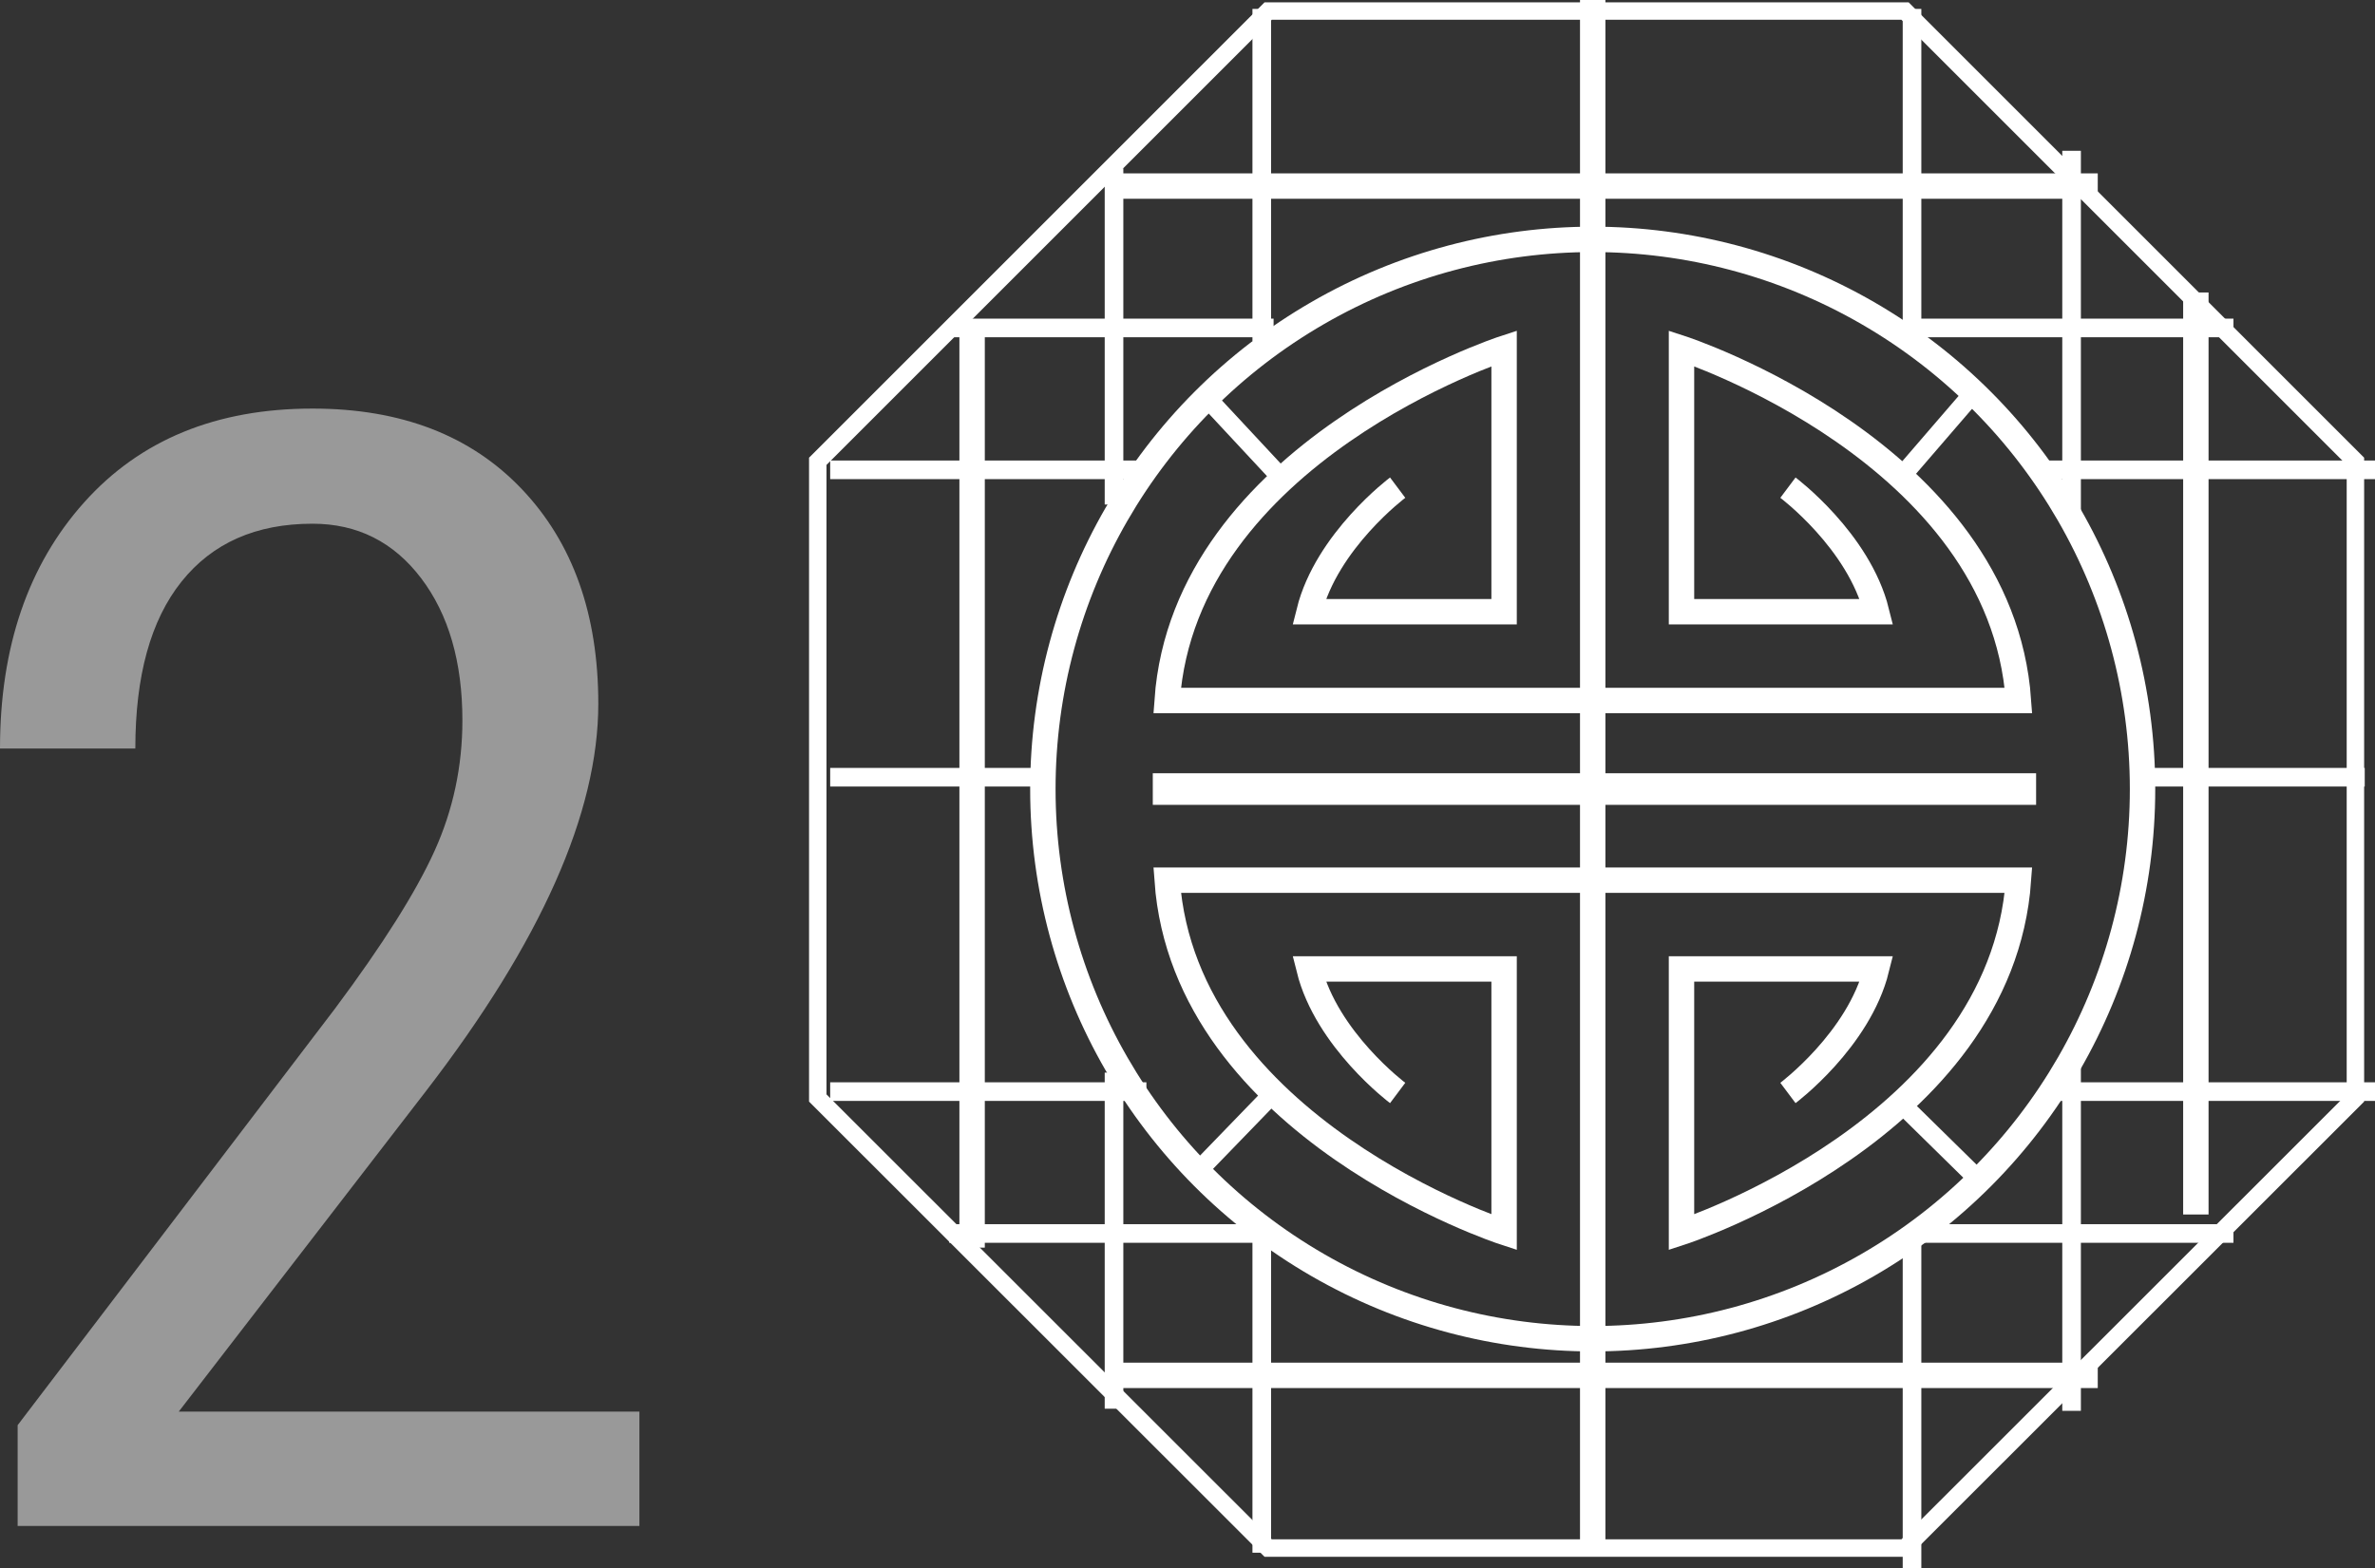 <?xml version="1.0" encoding="UTF-8"?><svg id="Capa_2" xmlns="http://www.w3.org/2000/svg" viewBox="0 0 122.5 80.91"><rect x="0" y="0" width="122.5" height="80.91" fill="#333333" stroke="none"/><defs><style>.cls-1{stroke-width:.96px;}.cls-1,.cls-2,.cls-3,.cls-4{fill:none;stroke:#fff;stroke-miterlimit:10;}.cls-2{stroke-width:.9px;}.cls-5{opacity:.5;}.cls-6{fill:#fff;stroke-width:0px;}.cls-3{stroke-width:1.31px;}.cls-4{stroke-width:1.63px;}</style></defs><g id="FNL_-_Traduce_Inicio"><g class="cls-5"><path class="cls-6" d="M32.99,78.73H.91v-5.2l16.36-21.48c2.47-3.31,4.18-6.02,5.14-8.14.96-2.12,1.44-4.37,1.44-6.74,0-3.02-.71-5.47-2.13-7.34s-3.29-2.81-5.6-2.81c-2.92,0-5.17,1-6.76,2.99s-2.38,4.86-2.38,8.61H0c0-5.23,1.45-9.47,4.34-12.7,2.89-3.23,6.82-4.84,11.78-4.84,4.57,0,8.17,1.39,10.8,4.16,2.63,2.77,3.94,6.46,3.94,11.07,0,5.62-2.96,12.28-8.87,19.96l-12.77,16.56h23.76v5.9Z"/></g><circle class="cls-3" cx="82.15" cy="40.71" r="28.36"/><path class="cls-3" d="M72.09,25.16s-3.66,2.74-4.57,6.4h10.06v-13.59s-16.47,5.36-17.38,18.17h21.95"/><path class="cls-3" d="M92.22,25.16s3.66,2.74,4.57,6.4h-10.06v-13.59s16.47,5.36,17.38,18.17h-21.95"/><path class="cls-3" d="M72.09,56.39s-3.66-2.74-4.57-6.4h10.06v13.59s-16.47-5.36-17.38-18.17h21.95"/><path class="cls-3" d="M92.22,56.39s3.66-2.74,4.57-6.4h-10.06v13.59s16.47-5.36,17.38-18.17h-21.95"/><line class="cls-3" x1="82.15" x2="82.15" y2="79.58"/><line class="cls-4" x1="59.46" y1="40.71" x2="105.02" y2="40.71"/><line class="cls-3" x1="57" y1="9.6" x2="108.2" y2="9.6"/><line class="cls-1" x1="98.62" y1=".46" x2="98.62" y2="17.97"/><line class="cls-1" x1="65.08" y1=".46" x2="65.08" y2="17.6"/><line class="cls-3" x1="113.26" y1="15.09" x2="113.26" y2="62.66"/><line class="cls-3" x1="50.14" y1="16.92" x2="50.14" y2="64.37"/><line class="cls-1" x1="42.82" y1="24.24" x2="59.46" y2="24.24"/><line class="cls-1" x1="122.5" y1="24.24" x2="105.69" y2="24.24"/><line class="cls-1" x1="106.85" y1="7.78" x2="106.85" y2="27.05"/><line class="cls-1" x1="57.46" y1="8.69" x2="57.46" y2="26.03"/><line class="cls-1" x1="98.62" y1="80.91" x2="98.62" y2="63.4"/><line class="cls-1" x1="57.46" y1="72.68" x2="57.46" y2="55.34"/><line class="cls-1" x1="42.82" y1="40.1" x2="53.81" y2="40.1"/><line class="cls-1" x1="110.86" y1="40.1" x2="121.97" y2="40.1"/><line class="cls-1" x1="48.96" y1="16.92" x2="65.69" y2="16.92"/><line class="cls-1" x1="115.2" y1="16.92" x2="98.62" y2="16.92"/><line class="cls-3" x1="57" y1="70.96" x2="108.2" y2="70.96"/><line class="cls-1" x1="65.08" y1="80.11" x2="65.08" y2="62.96"/><line class="cls-1" x1="42.82" y1="56.32" x2="59.13" y2="56.32"/><line class="cls-1" x1="122.5" y1="56.32" x2="105.69" y2="56.32"/><line class="cls-1" x1="106.85" y1="72.79" x2="106.85" y2="54.49"/><line class="cls-1" x1="48.96" y1="63.64" x2="65.69" y2="63.64"/><line class="cls-1" x1="115.2" y1="63.64" x2="98.62" y2="63.64"/><line class="cls-1" x1="62.24" y1="20.52" x2="66.15" y2="24.72"/><line class="cls-1" x1="61.78" y1="60.43" x2="65.69" y2="56.39"/><line class="cls-1" x1="98.05" y1="56.93" x2="102.08" y2="60.89"/><line class="cls-1" x1="98.05" y1="24.61" x2="101.8" y2="20.26"/><polygon class="cls-2" points="98.26 .57 65.41 .57 42.18 23.8 42.18 56.65 65.41 79.87 98.26 79.87 121.49 56.65 121.49 23.8 98.26 .57"/></g></svg>